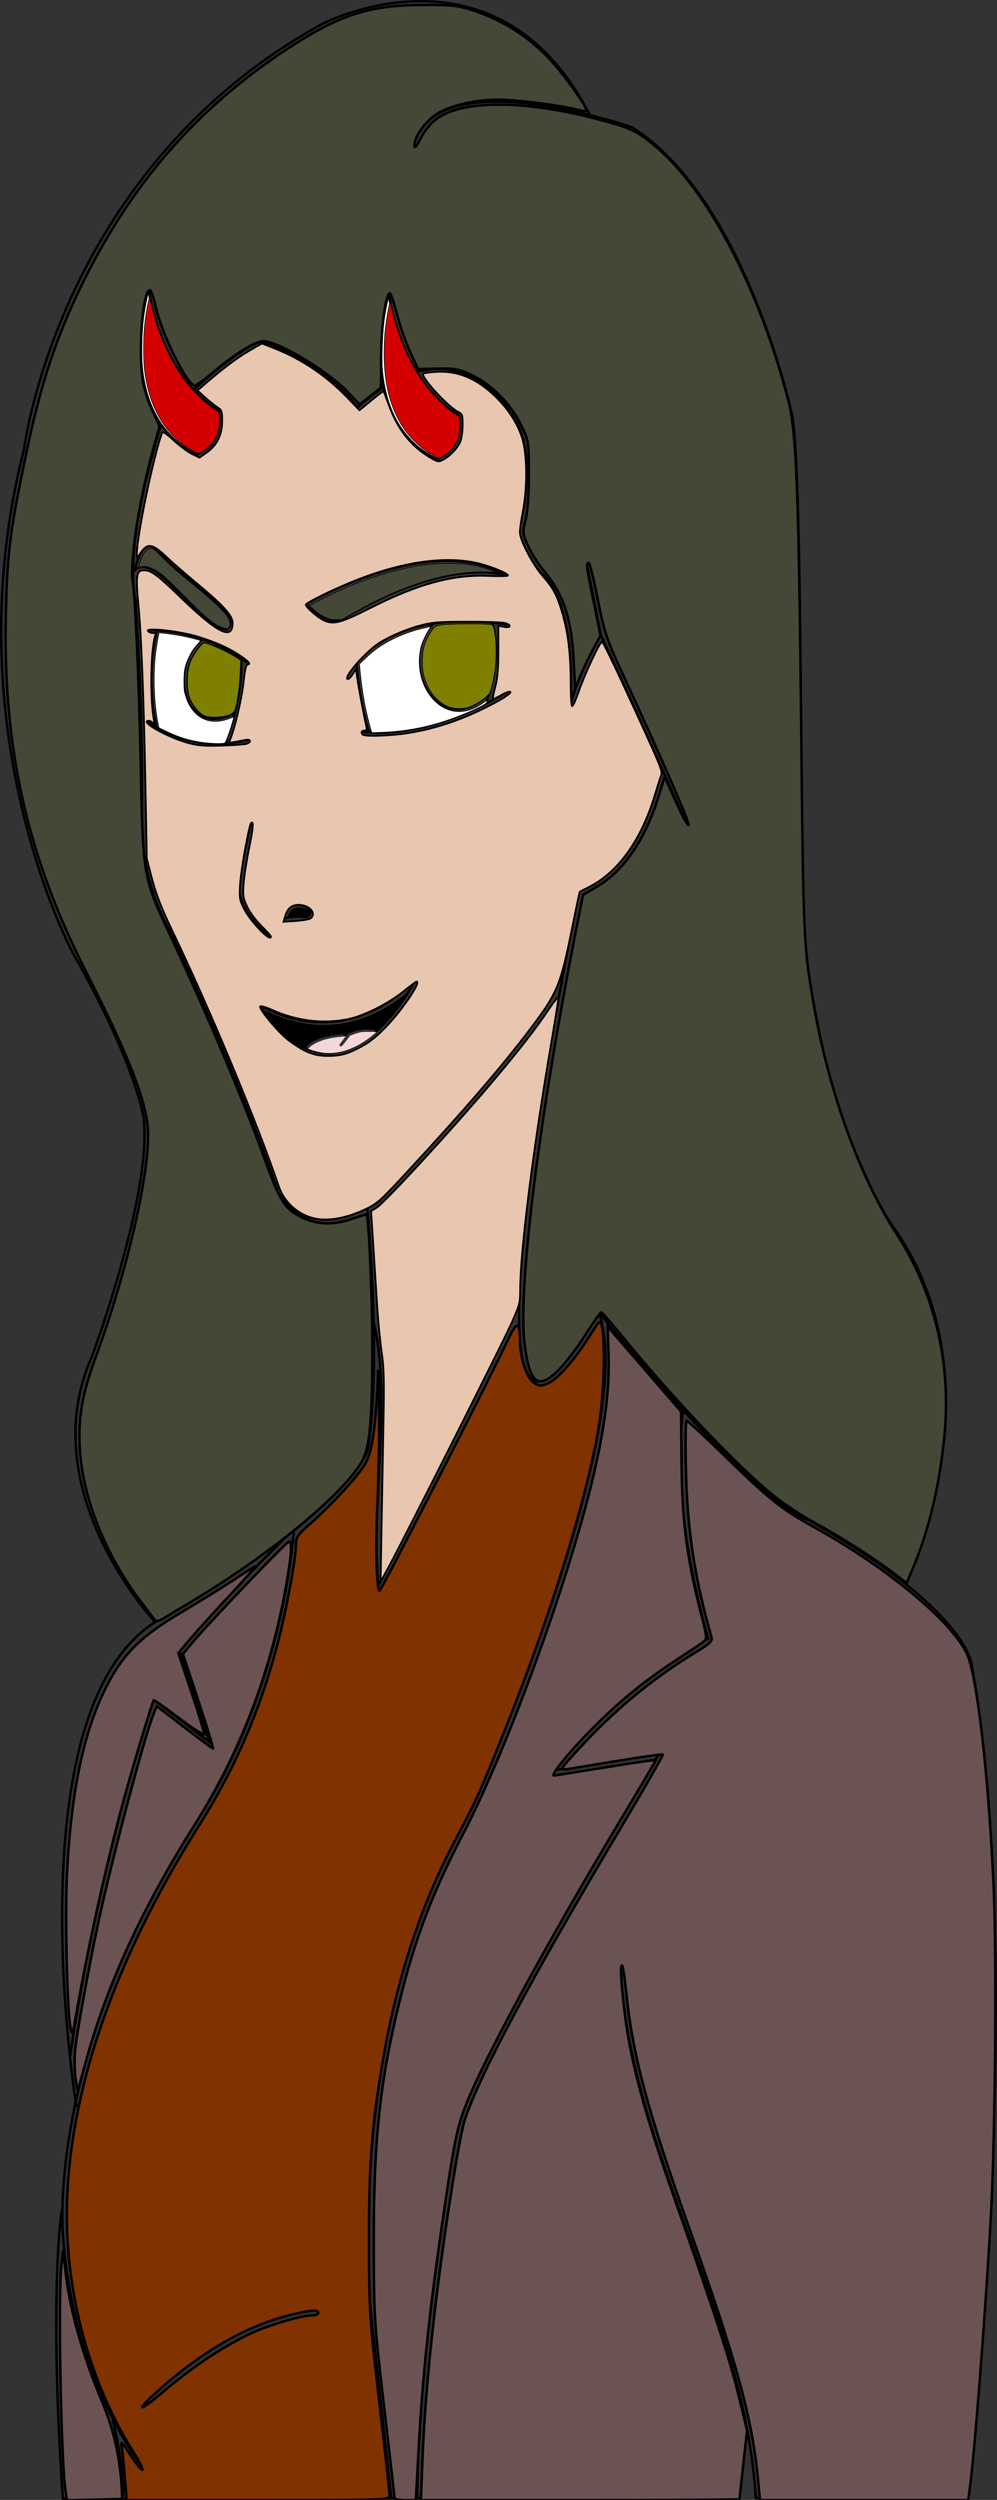 <?xml version="1.0" encoding="UTF-8" standalone="no"?>
<!-- Created with Inkscape (http://www.inkscape.org/) -->

<svg
   xmlns:dc="http://purl.org/dc/elements/1.1/"
   xmlns:cc="http://creativecommons.org/ns#"
   xmlns:rdf="http://www.w3.org/1999/02/22-rdf-syntax-ns#"
   xmlns:svg="http://www.w3.org/2000/svg"
   xmlns="http://www.w3.org/2000/svg"
   xmlns:sodipodi="http://sodipodi.sourceforge.net/DTD/sodipodi-0.dtd"
   xmlns:inkscape="http://www.inkscape.org/namespaces/inkscape"
   width="108.302mm"
   height="271.527mm"
   viewBox="0 0 108.302 271.527"
   version="1.1"
   id="svg4245"
   sodipodi:docname="JaneTananka2.svg"
   inkscape:version="0.92.2 (5c3e80d, 2017-08-06)">
  <rect x="0" y="0" width="108.302" height="271.527" fill="#333333" stroke="none"/>
  <defs
     id="defs4239" />
  <sodipodi:namedview
     id="base"
     pagecolor="#ffffff"
     bordercolor="#666666"
     borderopacity="1.0"
     inkscape:pageopacity="0.0"
     inkscape:pageshadow="2"
     inkscape:zoom="0.49497475"
     inkscape:cx="232.72747"
     inkscape:cy="145.14197"
     inkscape:document-units="mm"
     inkscape:current-layer="layer1"
     showgrid="false"
     inkscape:window-width="958"
     inkscape:window-height="991"
     inkscape:window-x="-8"
     inkscape:window-y="0"
     inkscape:window-maximized="0"
     inkscape:snap-intersection-paths="false"
     inkscape:measure-start="0,0"
     inkscape:measure-end="0,0"
     fit-margin-top="0"
     fit-margin-left="0"
     fit-margin-right="0"
     fit-margin-bottom="0" />
  <g
     inkscape:label="Layer 1"
     inkscape:groupmode="layer"
     id="layer1"
     transform="translate(-72.682,-2.42)">
    <path
       style="fill:none;stroke:#000000;stroke-width:0.265px;stroke-linecap:butt;stroke-linejoin:miter;stroke-opacity:1"
       d="m 144.472,86.182 c -1.138,5.232 -3.596,10.969 -8.873,13.042 -0.279,0.81 -1.38,8.207 -2.457,10.394 0,0 -0.756,3.591 -19.277,23.246 0,0 -7.229,5.103 -10.967,-0.903 0,0 -3.475,-10.824 -11.76,-28.464 0,0 -2.673,-4.009 -3.074,-10.824 0,0 0.267,-11.493 -0.668,-25.123 0,0 -1.604,-5.078 2.94,-19.511 8.031,-8.157 10.772,-8.535 10.772,-8.535 7.182,2.457 10.394,7.182 10.394,7.182 11.528,-10.394 17.387,1.795 17.387,1.795 1.984,3.874 0.378,10.583 0.378,10.583 -0.945,1.512 1.984,5.386 1.984,5.386 4.252,3.402 3.402,14.458 3.402,14.458 1.417,-5.008 3.307,-7.465 3.307,-7.465 0,0 -3.496,-17.67 0,0 4.63,9.827 9.26,20.411 9.26,20.411"
       id="path4258"
       inkscape:connector-curvature="0"
       sodipodi:nodetypes="cccccccccccccccccc" />
    <path
       style="fill:none;stroke:#000000;stroke-width:0.265px;stroke-linecap:butt;stroke-linejoin:miter;stroke-opacity:1"
       d="m 99.959,91.67 c -1.47,6.348 -1.27,7.751 -1.27,7.751 0.601,2.94 3.274,4.61 3.274,4.61"
       id="path4260"
       inkscape:connector-curvature="0" />
    <path
       style="fill:none;stroke:#000000;stroke-width:0.265px;stroke-linecap:butt;stroke-linejoin:miter;stroke-opacity:1"
       d="m 103.565,102.177 c 0.26,-2.876 4.152,-0.871 2.339,-0.142 -1.205,-0.189 -2.339,0.142 -2.339,0.142 z"
       id="path4262"
       inkscape:connector-curvature="0"
       sodipodi:nodetypes="ccc" />
    <path
       style="fill:none;stroke:#000000;stroke-width:0.265px;stroke-linecap:butt;stroke-linejoin:miter;stroke-opacity:1"
       d="m 117.732,108.976 c -8.664,8.276 -16.795,2.488 -16.905,2.572 8.88,13.142 16.905,-2.572 16.905,-2.572 z"
       id="path4264"
       inkscape:connector-curvature="0"
       sodipodi:nodetypes="cc" />
    <path
       style="fill:none;stroke:#000000;stroke-width:0.265px;stroke-linecap:butt;stroke-linejoin:miter;stroke-opacity:1"
       d="m 112.587,133.698 c 1.604,19.243 0,26.326 0,26.326"
       id="path4266"
       inkscape:connector-curvature="0" />
    <path
       style="fill:none;stroke:#000000;stroke-width:0.265px;stroke-linecap:butt;stroke-linejoin:miter;stroke-opacity:1"
       d="m 135.599,99.224 c -0.019,0.056 -15.994,77.15 2.112,45.7 17.638,21.58 22.835,22.62 22.835,22.62 17.103,9.638 17.67,15.592 17.67,15.592 6.142,34.301 -0.378,90.62 -0.378,90.62 h -23.057 c -1.265,-20.502 -13.808,-37.772 -14.732,-58.004"
       id="path4268"
       inkscape:connector-curvature="0"
       sodipodi:nodetypes="ccccccc" />
    <path
       style="fill:none;stroke:#000000;stroke-width:0.265px;stroke-linecap:butt;stroke-linejoin:miter;stroke-opacity:1"
       d="m 117.551,18.432 c 2.268,-9.733 23.812,-2.173 23.812,-2.173 12.379,7.843 17.387,31.372 17.387,31.372 1.134,6.615 0.945,51.121 0.945,51.121 1.039,23.907 9.827,36.664 9.827,36.664 12.19,16.82 1.701,38.554 1.701,38.554"
       id="path4270"
       inkscape:connector-curvature="0" />
    <path
       style="fill:none;stroke:#000000;stroke-width:0.265px;stroke-linecap:butt;stroke-linejoin:miter;stroke-opacity:1"
       d="M 136.708,14.83 C 126.552,-4.814 107.71,5.008 107.71,5.008 79.045,20.71 75.303,51.179 75.303,51.179 c -7.818,30.469 5.279,54.723 5.279,54.723 6.682,11.693 7.684,17.773 7.684,17.773 1.069,8.152 -5.613,26.126 -5.613,26.126 -6.481,14.566 6.882,28.798 6.882,28.798 20.513,-11.559 23.052,-18.575 23.052,-18.575"
       id="path4272"
       inkscape:connector-curvature="0" />
    <path
       style="fill:none;stroke:#000000;stroke-width:0.265px;stroke-linecap:butt;stroke-linejoin:miter;stroke-opacity:1"
       d="m 105.881,68.041 c 2.362,2.551 4.016,1.606 4.016,1.606 11.623,-6.993 17.718,-4.725 17.718,-4.725 -8.174,-4.914 -21.734,3.118 -21.734,3.118 z"
       id="path4274"
       inkscape:connector-curvature="0" />
    <path
       style="fill:none;stroke:#000000;stroke-width:0.265px;stroke-linecap:butt;stroke-linejoin:miter;stroke-opacity:1"
       d="m 110.275,76.026 c 4.866,-8.41 17.481,-5.764 17.481,-5.764"
       id="path4276"
       inkscape:connector-curvature="0" />
    <path
       style="fill:none;stroke:#000000;stroke-width:0.265px;stroke-linecap:butt;stroke-linejoin:miter;stroke-opacity:1"
       d="M 127.85,77.49 C 118.826,83.113 111.786,81.884 111.786,81.884"
       id="path4278"
       inkscape:connector-curvature="0" />
    <path
       style="fill:none;stroke:#000000;stroke-width:0.265px;stroke-linecap:butt;stroke-linejoin:miter;stroke-opacity:1"
       d="m 111.408,74.514 c 0.245,3.222 0.776,5.658 1.347,7.449"
       id="path4280"
       inkscape:connector-curvature="0"
       sodipodi:nodetypes="cc" />
    <path
       style="fill:none;stroke:#000000;stroke-width:0.265px;stroke-linecap:butt;stroke-linejoin:miter;stroke-opacity:1"
       d="m 125.397,78.888 c 1.941,-4.637 0.908,-8.846 0.658,-8.957"
       id="path4282"
       inkscape:connector-curvature="0"
       sodipodi:nodetypes="cc" />
    <path
       style="fill:none;stroke:#000000;stroke-width:0.265px;stroke-linecap:butt;stroke-linejoin:miter;stroke-opacity:1"
       d="m 87.33,64.342 c 2.301,-2.148 6.719,6.128 9.956,6.448 2.111,-1.564 -4.594,-5.224 -7.417,-8.486 -1.804,-2.071 -2.539,2.038 -2.539,2.038 z"
       id="path4286"
       inkscape:connector-curvature="0"
       sodipodi:nodetypes="cccc" />
    <path
       style="fill:none;stroke:#000000;stroke-width:0.265px;stroke-linecap:butt;stroke-linejoin:miter;stroke-opacity:1"
       d="m 88.7,70.823 c 7.183,0.2 10.791,3.575 10.791,3.575"
       id="path4288"
       inkscape:connector-curvature="0" />
    <path
       style="fill:none;stroke:#000000;stroke-width:0.265px;stroke-linecap:butt;stroke-linejoin:miter;stroke-opacity:1"
       d="m 88.533,80.645 c 5.312,4.009 11.125,2.105 11.125,2.105"
       id="path4290"
       inkscape:connector-curvature="0" />
    <path
       style="fill:none;stroke:#000000;stroke-width:0.265px;stroke-linecap:butt;stroke-linejoin:miter;stroke-opacity:1"
       d="m 97.086,83.251 c 2.205,-5.646 1.771,-9.321 1.771,-9.321"
       id="path4292"
       inkscape:connector-curvature="0" />
    <path
       style="fill:none;stroke:#000000;stroke-width:0.265px;stroke-linecap:butt;stroke-linejoin:miter;stroke-opacity:1"
       d="m 89.702,70.89 c -1.303,5.479 -0.033,10.524 -0.033,10.524"
       id="path4294"
       inkscape:connector-curvature="0" />
    <path
       style="fill:none;stroke:#000000;stroke-width:0.265px;stroke-linecap:butt;stroke-linejoin:miter;stroke-opacity:1"
       d="m 98.155,79.844 c -5.515,2.997 -7.343,-5.115 -3.441,-8.018"
       id="path4296"
       inkscape:connector-curvature="0"
       sodipodi:nodetypes="cc" />
    <path
       style="fill:none;stroke:#000000;stroke-width:0.265px;stroke-linecap:butt;stroke-linejoin:miter;stroke-opacity:1"
       d="m 119.748,70.12 c -4.197,4.545 0.81,12.98 6.095,7.56"
       id="path4298"
       inkscape:connector-curvature="0"
       sodipodi:nodetypes="cc" />
    <path
       style="fill:none;stroke:#000000;stroke-width:0.265px;stroke-linecap:butt;stroke-linejoin:miter;stroke-opacity:1"
       d="m 89.535,178.6 c -15.502,9.889 -8.553,52.652 -8.553,52.652"
       id="path4302"
       inkscape:connector-curvature="0" />
    <path
       style="fill:none;stroke:#000000;stroke-width:0.265px;stroke-linecap:butt;stroke-linejoin:miter;stroke-opacity:1"
       d="m 104.636,168.443 c -1.737,18.709 -9.889,30.602 -9.889,30.602 -17.105,25.658 -15.234,45.97 -15.234,45.97 1.002,15.702 8.553,25.257 8.553,25.257"
       id="path4304"
       inkscape:connector-curvature="0" />
    <path
       style="fill:none;stroke:#000000;stroke-width:0.265px;stroke-linecap:butt;stroke-linejoin:miter;stroke-opacity:1"
       d="m 137.711,144.924 c 4.597,12.792 -13.734,53.803 -13.734,53.803 -14.363,23.435 -10.961,55.374 -10.961,55.374 l 2.178,19.715"
       id="path4306"
       inkscape:connector-curvature="0" />
    <path
       style="fill:none;stroke:#000000;stroke-width:0.265px;stroke-linecap:butt;stroke-linejoin:miter;stroke-opacity:1"
       d="m 117.999,273.681 c 0.134,-17.373 4.343,-40.157 4.343,-40.157 2.071,-8.553 21.983,-40.692 21.983,-40.692 l -11.493,1.871 c 7.016,-9.288 16.771,-14.299 16.771,-14.299 -4.544,-16.17 -2.673,-24.789 -2.673,-24.789"
       id="path4308"
       inkscape:connector-curvature="0" />
    <path
       style="fill:none;stroke:#000000;stroke-width:0.265px;stroke-linecap:butt;stroke-linejoin:miter;stroke-opacity:1"
       d="m 153.742,266.667 -0.756,7.063 -73.473,0.084 C 77.976,251.497 79.379,242.544 79.379,242.544"
       id="path4310"
       inkscape:connector-curvature="0" />
    <path
       style="fill:none;stroke:#000000;stroke-width:0.265px;stroke-linecap:butt;stroke-linejoin:miter;stroke-opacity:1"
       d="M 88.065,263.458 C 98.957,252.967 106.975,253.235 106.975,253.235"
       id="path4312"
       inkscape:connector-curvature="0" />
    <path
       style="fill:none;stroke:#000000;stroke-width:0.265px;stroke-linecap:butt;stroke-linejoin:miter;stroke-opacity:1"
       d="m 104.636,168.443 c 0,0 -9.722,9.588 -12.461,13.297 l 3.274,9.922 -6.08,-4.644 c -6.715,20.58 -9.054,38.687 -9.054,38.687"
       id="path4314"
       inkscape:connector-curvature="0" />
    <path
       style="fill:none;stroke:#000000;stroke-width:0.265px;stroke-linecap:butt;stroke-linejoin:miter;stroke-opacity:1"
       d="m 128.958,144.389 c -2.94,6.682 -15.176,30.243 -15.176,30.243 -0.888,-9.02 1.542,-20.189 -0.538,-28.676"
       id="path4316"
       inkscape:connector-curvature="0"
       sodipodi:nodetypes="ccc" />
    <path
       style="fill:#ffffff;stroke:#000000;stroke-width:0.265px;stroke-linecap:butt;stroke-linejoin:miter;stroke-opacity:1"
       d="m 96.417,46.969 c 0.735,3.875 -2.405,4.811 -2.405,4.811 -9.154,-4.477 -5.212,-17.974 -5.212,-17.974 1.804,10.357 7.617,13.163 7.617,13.163 z"
       id="path4577"
       inkscape:connector-curvature="0" />
    <path
       style="fill:#ffffff;stroke:#000000;stroke-width:0.265px;stroke-linecap:butt;stroke-linejoin:miter;stroke-opacity:1"
       d="m 122.509,47.485 c 0.735,3.875 -2.405,4.811 -2.405,4.811 -9.154,-4.477 -5.212,-17.974 -5.212,-17.974 1.804,10.357 7.617,13.163 7.617,13.163 z"
       id="path4577-7"
       inkscape:connector-curvature="0" />
    <path
       style="opacity:1;fill:#e9c6af;fill-opacity:1;fill-rule:nonzero;stroke:#000000;stroke-width:0.715;stroke-miterlimit:4;stroke-dasharray:none;stroke-opacity:1"
       d="m 403.434,508.558 c -6.672,-1.365 -12.576,-6.532 -14.769,-12.923 -9.584,-27.941 -27.808,-71.682 -43.785,-105.088 -4.433,-9.27 -6.643,-14.918 -8.244,-21.071 l -2.187,-8.406 -0.586,-31.429 c -0.641,-34.393 -1.675,-60.66 -2.868,-72.857 -1.052,-10.754 -0.776,-13.503 1.385,-13.809 3.455,-0.489 5.45,0.9 16.172,11.258 15.001,14.493 21.077,17.459 21.077,10.29 0,-3.11 -3.645,-7.137 -15,-16.571 -4.518,-3.754 -10.195,-8.71 -12.616,-11.014 -5.239,-4.986 -7.377,-5.262 -10.039,-1.298 -1.518,2.26 -1.629,2.309 -1.617,0.714 0.059,-7.711 6.755,-39.91 10.361,-49.821 0.237,-0.65 1.781,0.359 4.738,3.097 2.413,2.234 5.783,4.74 7.489,5.569 l 3.102,1.507 2.987,-2.104 c 4.2,-2.958 6.311,-7.26 6.311,-12.86 0,-4.132 -0.151,-4.558 -2.056,-5.781 -1.131,-0.726 -3.409,-2.551 -5.064,-4.054 l -3.008,-2.734 3.044,-2.623 c 7.455,-6.424 13.531,-10.98 18.275,-13.705 l 5.12,-2.941 5.594,2.228 c 10.816,4.308 20.797,11.077 29.28,19.855 l 5.114,5.292 4.835,-3.988 c 2.659,-2.194 4.913,-3.911 5.008,-3.816 0.095,0.095 1.133,2.805 2.308,6.023 3.567,9.773 9.039,16.638 16.966,21.283 2.891,1.694 3.287,1.757 5.123,0.807 2.827,-1.462 5.926,-4.705 7.06,-7.389 0.534,-1.264 0.971,-4.346 0.971,-6.85 0,-4.052 -0.18,-4.633 -1.638,-5.297 -4.092,-1.865 -15.72,-14.507 -14.481,-15.746 0.265,-0.265 2.675,-0.605 5.356,-0.756 8.736,-0.494 16.288,2.609 23.835,9.792 5.529,5.262 9.46,11.313 11.368,17.499 2.03,6.583 2.128,20.45 0.213,30.086 -0.703,3.536 -1.234,7.393 -1.179,8.571 0.154,3.331 5.33,13.156 9.351,17.752 4.451,5.087 5.939,7.931 8.158,15.589 2.265,7.819 3.297,16.66 3.3,28.266 0.001,5.205 0.283,9.464 0.627,9.464 0.344,0 1.655,-2.973 2.915,-6.607 2.442,-7.044 8.462,-19.821 9.339,-19.821 0.29,0 4.636,8.92 9.659,19.821 14.34,31.127 15.206,33.193 14.578,34.81 -0.307,0.792 -1.539,4.654 -2.737,8.583 -5.542,18.17 -15.034,31.36 -26.833,37.285 -1.989,0.999 -3.704,1.892 -3.812,1.986 -0.108,0.094 -1.484,6.564 -3.058,14.378 -4.886,24.261 -6.023,26.989 -17.624,42.305 -11.643,15.371 -26.781,32.926 -50.497,58.561 -10.356,11.194 -11.924,12.6 -16.463,14.764 -7.781,3.71 -15.139,5.094 -20.856,3.924 z m 17.461,-69.658 c 4.033,-1.993 6.917,-4.149 10.874,-8.129 6.968,-7.007 15.398,-19.345 13.218,-19.345 -0.196,0 -2.526,1.762 -5.179,3.917 -6.183,5.022 -16.29,10.125 -22.679,11.45 -10.177,2.111 -21.116,0.829 -31.079,-3.642 -2.3,-1.032 -4.562,-1.749 -5.027,-1.594 -1.294,0.431 7.308,10.817 11.617,14.025 7.003,5.214 11.103,6.654 17.913,6.29 3.85,-0.206 5.987,-0.82 10.341,-2.972 z m -35.551,-45.872 c 0,-0.298 -1.768,-2.275 -3.928,-4.394 -2.187,-2.145 -4.76,-5.612 -5.806,-7.823 -1.671,-3.532 -1.836,-4.566 -1.494,-9.356 0.211,-2.962 1.251,-9.664 2.311,-14.893 1.684,-8.31 1.897,-11.21 0.74,-10.053 -0.81,0.81 -4.064,18.811 -4.446,24.588 -0.399,6.05 -0.302,6.71 1.548,10.489 2.488,5.08 11.074,13.952 11.074,11.442 z m 16.25,-7.494 c 2.589,-2.061 -0.468,-5.536 -4.87,-5.536 -2.92,0 -4.659,1.489 -5.609,4.801 l -0.614,2.14 5.1,-0.347 c 2.805,-0.191 5.502,-0.667 5.993,-1.058 z m -26.071,-71.597 c 1.977,-0.824 1.454,-1.949 -0.714,-1.535 -1.08,0.206 -3.057,0.589 -4.393,0.851 -2.177,0.427 -2.37,0.339 -1.863,-0.854 1.883,-4.43 4.765,-16.595 5.503,-23.227 0.681,-6.124 1.093,-7.753 1.968,-7.776 1.986,-0.052 -3.641,-4.23 -9.607,-7.132 -3.143,-1.529 -8.768,-3.6 -12.5,-4.604 -7.667,-2.061 -19.847,-3.293 -19,-1.922 0.282,0.456 1.171,0.829 1.975,0.829 0.997,0 1.334,0.336 1.058,1.055 -1.856,4.837 -2.271,25.115 -0.695,33.943 0.399,2.235 0.326,2.398 -0.701,1.546 -0.631,-0.524 -1.513,-0.726 -1.96,-0.449 -1.73,1.069 9.193,6.923 16.731,8.967 4.117,1.116 6.798,1.327 14.02,1.104 4.911,-0.152 9.491,-0.51 10.179,-0.797 z m 65.536,-4.264 c 12.306,-1.869 24.292,-6.059 36.732,-12.84 3.384,-1.845 5.958,-3.669 5.72,-4.055 -0.253,-0.409 -1.769,0.082 -3.642,1.18 -1.765,1.034 -3.35,1.739 -3.522,1.567 -0.172,-0.172 0.252,-2.37 0.944,-4.884 0.927,-3.371 1.259,-7.255 1.263,-14.796 l 0.005,-10.225 2.321,0.436 c 2.856,0.536 3.157,-0.797 0.357,-1.58 -1.08,-0.302 -8.071,-0.537 -15.536,-0.522 -11.864,0.024 -14.335,0.234 -19.643,1.668 -6.13,1.657 -14.384,5.383 -17.791,8.033 -5.951,4.627 -12.932,12.955 -11.568,13.798 0.357,0.22 1.294,-0.62 2.084,-1.867 l 1.436,-2.267 0.456,3.518 c 0.386,2.982 2.579,14.688 3.77,20.125 0.252,1.149 0.023,1.607 -0.803,1.607 -1.187,0 -1.522,0.823 -0.679,1.667 0.826,0.826 11.04,0.509 18.095,-0.563 z m -14.964,-51.332 c 19.569,-9.896 33.875,-13.791 48.357,-13.165 4.42,0.191 8.036,0.112 8.036,-0.175 0,-1.036 -8.644,-4.372 -13.97,-5.391 -13.048,-2.496 -29.457,-0.051 -47.812,7.126 -8.922,3.488 -21.076,9.412 -21.076,10.271 0,0.885 4.409,4.843 6.786,6.092 4.335,2.278 7.073,1.616 19.678,-4.759 z"
       id="path4596"
       inkscape:connector-curvature="0"
       transform="scale(0.265)" />
    <path
       style="opacity:1;fill:#e9c6af;fill-opacity:1;fill-rule:nonzero;stroke:#000000;stroke-width:0.715;stroke-miterlimit:4;stroke-dasharray:none;stroke-opacity:1"
       d="m 430.668,635.712 c 0.21,-11.982 0.567,-31.429 0.794,-43.214 0.34,-17.629 0.208,-22.822 -0.743,-29.286 -0.635,-4.321 -1.486,-13.161 -1.891,-19.643 -0.404,-6.482 -1.122,-17.705 -1.595,-24.939 l -0.86,-13.154 2.234,-1.318 c 3.385,-1.997 33.696,-35.055 49.661,-54.161 9.978,-11.942 16.08,-19.839 20.917,-27.074 2.207,-3.301 4.013,-5.491 4.013,-4.867 0,0.624 -1.439,9.593 -3.198,19.931 -7.407,43.529 -12.505,84.302 -12.513,100.07 -0.003,5.223 -0.244,6.088 -3.979,14.286 -3.951,8.671 -42.623,85.392 -49.583,98.368 l -3.64,6.786 z"
       id="path4598"
       inkscape:connector-curvature="0"
       transform="scale(0.265)" />
    <path
       style="fill:none;stroke:#000000;stroke-width:0.265px;stroke-linecap:butt;stroke-linejoin:miter;stroke-opacity:1"
       d="m 84.925,265.262 c 1.604,6.882 1.069,8.419 1.069,8.419"
       id="path4600"
       inkscape:connector-curvature="0" />
    <path
       style="opacity:1;fill:#803300;fill-opacity:1;fill-rule:nonzero;stroke:#000000;stroke-width:1.012;stroke-miterlimit:4;stroke-dasharray:none;stroke-opacity:1"
       d="m 325.514,1025.027 c -0.375,-4.861 -0.948,-10.43 -1.274,-12.374 -0.555,-3.314 -0.328,-3.132 3.615,2.894 2.314,3.536 4.465,6.171 4.78,5.856 0.315,-0.315 -1.247,-3.455 -3.472,-6.978 -17.548,-27.785 -27.474,-62.914 -27.474,-97.231 0,-48.524 18.77,-103.84 54.309,-160.05 14.544,-23.004 24.885,-46.934 32,-74.048 3.641,-13.878 7.584,-35.152 7.593,-40.975 0.004,-2.724 0.892,-4.114 4.804,-7.517 9.326,-8.115 21.115,-20.907 23.778,-25.798 2.758,-5.067 4.264,-15.927 5.071,-36.578 0.163,-4.167 0.361,1.97 0.44,13.637 0.079,11.667 -0.229,29.277 -0.683,39.132 -0.821,17.796 -0.384,36.125 0.862,36.125 0.698,0 44.316,-85.173 51.646,-100.85 4.731,-10.118 5.8,-10.317 5.941,-1.107 0.107,6.972 2.77,14.819 5.673,16.721 2.102,1.377 2.968,1.435 5.542,0.369 3.956,-1.639 10.794,-9.296 16.86,-18.88 4.682,-7.397 4.845,-7.538 5.464,-4.719 1.471,6.696 0.844,28.357 -1.179,40.786 -4.757,29.217 -19.726,77.684 -38.375,124.249 -10.806,26.982 -11.185,27.821 -20.992,46.467 -13.86,26.351 -23.696,56.612 -29.386,90.409 -4.41,26.195 -5.547,41.152 -5.528,72.731 0.018,29.047 0.193,31.809 4.236,66.54 2.32,19.93 4.218,37.09 4.218,38.133 0,1.833 -1.835,1.897 -53.894,1.897 h -53.894 z m 33.781,-49.336 c 5.314,-3.537 13.179,-8.057 17.478,-10.043 7.836,-3.621 21.123,-7.543 25.552,-7.543 1.3,0 2.364,-0.455 2.364,-1.01 0,-1.381 -2.383,-1.25 -10.102,0.555 -19.32,4.518 -38.346,15.522 -57.723,33.386 -7.832,7.221 -4.263,5.806 4.536,-1.798 4.529,-3.913 12.581,-10.009 17.895,-13.547 z"
       id="path4602"
       inkscape:connector-curvature="0"
       transform="scale(0.265)" />
    <path
       style="opacity:1;fill:#6c5353;fill-opacity:1;fill-rule:nonzero;stroke:#000000;stroke-width:1.012;stroke-miterlimit:4;stroke-dasharray:none;stroke-opacity:1"
       d="m 447.468,1016.946 c 0.812,-20.556 2.85,-43.546 6.247,-70.458 3.652,-28.936 9.145,-62.84 11.132,-68.708 6.366,-18.801 27.349,-58.056 63.317,-118.456 10.019,-16.825 18.019,-30.788 17.778,-31.029 -0.241,-0.241 -8.598,0.908 -18.57,2.554 -9.972,1.646 -19.154,3.159 -20.405,3.362 -1.25,0.203 -2.273,0.053 -2.273,-0.335 0,-0.387 4.333,-5.298 9.629,-10.911 13.696,-14.519 28.952,-26.858 45.762,-37.016 5.38,-3.25 6.3,-4.208 5.782,-6.014 -6.742,-23.493 -9.814,-43.445 -10.404,-67.555 -0.282,-11.528 -0.165,-20.961 0.261,-20.961 0.425,0 7.653,6.705 16.063,14.9 17.889,17.434 23.032,21.529 35.963,28.637 29.219,16.062 55.653,37.781 62.631,51.46 4.295,8.419 9.034,49.136 11.202,96.255 1.277,27.751 0.67,102.119 -1.095,134.017 -2.209,39.935 -6.787,99.055 -8.742,112.885 l -0.607,4.293 H 628.468 585.796 l -0.672,-7.324 c -2.365,-25.781 -8.593,-48.72 -28.207,-103.89 -17.18,-48.323 -23.36,-71.403 -25.922,-96.801 -0.584,-5.791 -1.349,-10.791 -1.7,-11.112 -1.377,-1.256 0.686,20.334 3.145,32.922 3.229,16.529 8.374,34.195 17.748,60.945 16.958,48.388 23.244,67.647 26.675,81.728 l 3.641,14.94 -1.54,13.887 c -0.847,7.638 -1.54,14.071 -1.54,14.296 0,0.225 -29.391,0.409 -65.313,0.409 h -65.313 z"
       id="path4604"
       inkscape:connector-curvature="0"
       transform="scale(0.265)" />
    <path
       style="opacity:1;fill:#6c5353;fill-opacity:1;fill-rule:nonzero;stroke:#000000;stroke-width:1.012;stroke-miterlimit:4;stroke-dasharray:none;stroke-opacity:1"
       d="m 436.004,1032.978 c 0,-0.488 -1.908,-17.194 -4.24,-37.123 -4.141,-35.391 -4.24,-37.001 -4.26,-69.066 -0.025,-40.903 2.618,-65.236 10.59,-97.48 6.393,-25.858 13.334,-44.123 26.106,-68.69 18.851,-36.262 44.634,-107.686 54.039,-149.702 4.213,-18.822 5.885,-32.808 5.496,-45.98 l -0.355,-12.032 2.526,2.922 c 1.389,1.607 8.149,9.422 15.022,17.366 l 12.496,14.444 0.223,21.841 c 0.239,23.404 2.269,38.863 8.058,61.354 2.425,9.421 2.47,10.058 0.811,11.282 -0.967,0.714 -6.199,4.214 -11.626,7.779 -13.095,8.601 -23.518,17.185 -34.663,28.547 -8.988,9.164 -16.506,18.467 -14.879,18.412 0.451,-0.015 10.025,-1.53 21.276,-3.365 11.251,-1.835 20.456,-3.157 20.456,-2.938 0,0.22 -6.32,10.939 -14.045,23.821 -30.143,50.266 -56.172,98.17 -63.707,117.246 -3.816,9.661 -4.97,15.489 -10.125,51.132 -4.994,34.528 -7.723,60.752 -9.275,89.146 l -1.201,21.971 h -4.361 c -2.399,0 -4.361,-0.399 -4.361,-0.887 z"
       id="path4606"
       inkscape:connector-curvature="0"
       transform="scale(0.265)" />
    <path
       style="opacity:1;fill:#6c5353;fill-opacity:1;fill-rule:nonzero;stroke:#000000;stroke-width:1.012;stroke-miterlimit:4;stroke-dasharray:none;stroke-opacity:1"
       d="m 303.31,840.927 c -1.425,-5.31 -2.446,-45.798 -1.595,-63.269 1.812,-37.216 7.779,-63.202 18.859,-82.131 5.859,-10.01 13.303,-16.835 27.5,-25.215 6.92,-4.085 16.466,-9.982 21.213,-13.105 4.747,-3.123 9.078,-5.866 9.624,-6.096 0.546,-0.229 -4.064,4.997 -10.244,11.615 -6.18,6.617 -13.505,14.709 -16.277,17.981 l -5.04,5.949 5.442,16.257 c 2.993,8.941 5.318,16.627 5.167,17.08 -0.151,0.452 -4.808,-2.575 -10.35,-6.727 -5.542,-4.152 -10.176,-7.449 -10.299,-7.326 -0.563,0.563 -7.939,24.961 -11.986,39.646 -7.237,26.262 -15.576,64.063 -20.476,92.817 -0.727,4.265 -0.966,4.658 -1.538,2.525 z"
       id="path4608"
       inkscape:connector-curvature="0"
       transform="scale(0.265)" />
    <path
       style="opacity:1;fill:#6c5353;fill-opacity:1;fill-rule:nonzero;stroke:#000000;stroke-width:1.012;stroke-miterlimit:4;stroke-dasharray:none;stroke-opacity:1"
       d="m 305.2,860.818 c -0.42,-3.227 -0.448,-8.682 -0.063,-12.122 0.824,-7.35 5.587,-33.475 9.245,-50.701 5.459,-25.711 19.061,-77.088 22.897,-86.49 l 1.249,-3.061 11.281,8.663 c 6.204,4.764 11.501,8.663 11.77,8.663 0.269,0 -2.394,-8.721 -5.917,-19.379 l -6.406,-19.379 4.209,-5.027 c 6.414,-7.661 38.388,-41.068 39.306,-41.068 1.338,0 0.923,6.074 -1.247,18.259 -6.352,35.668 -18.879,68.375 -37.5,97.909 -21.21,33.641 -35.828,65.322 -44.278,95.965 -1.762,6.389 -3.333,12.071 -3.492,12.627 -0.159,0.556 -0.632,-1.63 -1.052,-4.857 z"
       id="path4610"
       inkscape:connector-curvature="0"
       transform="scale(0.265)" />
    <path
       style="opacity:1;fill:#6c5353;fill-opacity:1;fill-rule:nonzero;stroke:#000000;stroke-width:1.012;stroke-miterlimit:4;stroke-dasharray:none;stroke-opacity:1"
       d="m 301.214,1030.615 c -1.937,-11.833 -3.208,-81.531 -1.708,-93.724 l 0.683,-5.556 0.751,7.449 c 1.615,16.018 7.101,35.734 15.35,55.16 4.291,10.107 7.192,22.708 7.792,33.86 l 0.299,5.556 -11.312,0.285 -11.312,0.285 z"
       id="path4612"
       inkscape:connector-curvature="0"
       transform="scale(0.265)" />
    <path
       style="opacity:1;fill:#454837;fill-opacity:1;fill-rule:nonzero;stroke:#000000;stroke-width:1.012;stroke-miterlimit:4;stroke-dasharray:none;stroke-opacity:1"
       d="m 337.477,672.816 c -0.535,-0.734 -3.006,-4.006 -5.49,-7.273 -14.357,-18.876 -23.678,-42.103 -24.957,-62.192 -0.818,-12.851 0.817,-22.549 6.328,-37.535 12.471,-33.91 21.631,-72.656 21.631,-91.497 0,-12.103 -7.123,-30.844 -25.37,-66.748 -24.418,-48.048 -34.327,-92.535 -32.925,-147.828 0.631,-24.875 1.716,-33.272 8.443,-65.315 5.951,-28.348 12.341,-47.586 22.983,-69.195 20.197,-41.011 46.748,-71.49 83.329,-95.657 21.642,-14.298 34.117,-18.386 56.172,-18.407 12.877,-0.013 14.865,0.238 22.223,2.796 10.878,3.783 20.862,10.178 28.921,18.527 6.184,6.406 16.746,21.147 15.817,22.076 -0.223,0.223 -1.971,-0.014 -3.884,-0.526 -6.493,-1.739 -24.919,-4.065 -32.198,-4.065 -9.615,0 -20.2,2.508 -25.44,6.026 -4.55,3.056 -8.99,9.354 -8.925,12.661 0.028,1.406 0.676,0.791 2.132,-2.02 2.762,-5.335 5.633,-8.391 9.94,-10.58 11.905,-6.052 36.068,-5.268 63.545,2.062 13.647,3.641 15.262,4.411 23.35,11.142 21.356,17.772 42.837,59.042 54.436,104.583 3.187,12.514 4.152,37.486 5.144,133.21 0.921,88.819 1.007,90.608 5.584,116.168 6.155,34.372 18.705,68.744 33.384,91.435 15.799,24.423 22.594,52.822 19.775,82.646 -1.868,19.767 -6.163,38.193 -12.446,53.394 l -3.002,7.263 -5.739,-4.354 c -8.077,-6.128 -21.66,-14.767 -32.051,-20.385 -4.866,-2.631 -12.301,-7.523 -16.522,-10.871 -14.39,-11.415 -42.139,-40.633 -63.233,-66.583 -3.889,-4.784 -7.353,-8.722 -7.697,-8.75 -0.344,-0.029 -3.229,4.053 -6.41,9.071 -3.181,5.018 -7.983,11.381 -10.672,14.142 -8.686,8.918 -12.303,6.31 -14.354,-10.351 -2.853,-23.17 6.321,-95.545 22.179,-174.984 l 1.803,-9.032 5.696,-3.322 c 10.832,-6.317 19.695,-19.224 25.116,-36.575 l 2.644,-8.463 4.62,10.324 c 2.541,5.678 4.872,9.917 5.18,9.419 0.525,-0.85 -11.318,-27.949 -27.307,-62.48 -6.259,-13.517 -7.369,-16.875 -9.938,-30.052 -1.591,-8.159 -3.253,-14.835 -3.694,-14.835 -1.145,0 -1.018,0.995 2.062,16.127 l 2.768,13.601 -3.03,5.591 c -1.666,3.075 -4.002,7.982 -5.191,10.904 l -2.161,5.313 -0.603,-11.374 c -0.941,-17.735 -4.208,-27.455 -12.569,-37.397 -1.98,-2.355 -4.709,-6.685 -6.063,-9.623 -2.321,-5.036 -2.385,-5.643 -1.108,-10.607 0.806,-3.133 1.354,-10.796 1.354,-18.923 0,-13.361 -0.071,-13.803 -3.275,-20.31 -4.184,-8.499 -12.021,-16.472 -19.89,-20.236 -5.352,-2.56 -7.153,-2.908 -14.197,-2.745 l -8.068,0.187 -3.287,-7.153 c -1.808,-3.934 -4.27,-11.034 -5.471,-15.777 -1.201,-4.743 -2.508,-8.424 -2.903,-8.179 -1.679,1.038 -3.418,14.037 -3.466,25.913 l -0.052,12.792 -4.391,3.475 -4.391,3.475 -4.655,-4.976 c -8.012,-8.565 -28.665,-21.008 -34.826,-20.982 -3.23,0.014 -11.224,4.896 -19.661,12.007 -4.023,3.391 -7.784,6.166 -8.356,6.166 -3.236,0 -13.947,-21.79 -16.27,-33.098 -0.715,-3.481 -1.776,-6.175 -2.357,-5.986 -2.959,0.961 -4.692,26.897 -2.552,38.184 0.567,2.99 2.306,8.166 3.863,11.502 l 2.832,6.065 -2.396,8.586 c -3.924,14.059 -7.393,31.836 -8.34,42.731 -0.488,5.622 -0.737,10.467 -0.552,10.767 1.023,1.658 2.82,40.082 3.522,75.296 0.939,47.093 1.043,47.726 11.607,70.206 14.896,31.701 30.451,68.442 38.93,91.955 6.526,18.097 8.443,21.18 15.293,24.593 6.446,3.212 13.094,3.423 21.072,0.67 3.05,-1.053 5.624,-1.833 5.719,-1.735 0.899,0.923 2.369,34.892 2.355,54.412 -0.022,31.273 -1.055,41.778 -4.676,47.549 -8.845,14.097 -37.906,37.813 -69.552,56.758 -4.445,2.661 -9.462,5.671 -11.149,6.689 -2.492,1.504 -3.25,1.601 -4.041,0.517 z"
       id="path4614"
       inkscape:connector-curvature="0"
       transform="scale(0.265)" />
    <path
       style="opacity:1;fill:#454837;fill-opacity:1;fill-rule:nonzero;stroke:#000000;stroke-width:0.253;stroke-miterlimit:4;stroke-dasharray:none;stroke-opacity:1"
       d="m 408.634,262.567 c -0.875,-0.332 -2.239,-1.03 -3.03,-1.552 -1.654,-1.091 -4.343,-3.351 -4.343,-3.652 0,-0.112 2.131,-1.284 4.735,-2.604 15.045,-7.629 29.103,-12.278 42.995,-14.221 4.94,-0.691 14.018,-0.628 18.279,0.126 3.353,0.593 7.256,1.652 9.248,2.507 l 1.136,0.488 -3.944,-0.128 c -15.625,-0.507 -34.733,5.422 -54.897,17.033 l -4.293,2.472 -2.147,0.066 c -1.759,0.054 -2.434,-0.043 -3.738,-0.537 z"
       id="path4616"
       inkscape:connector-curvature="0"
       transform="scale(0.265)" />
    <path
       style="opacity:1;fill:#454837;fill-opacity:1;fill-rule:nonzero;stroke:#000000;stroke-width:0.253;stroke-miterlimit:4;stroke-dasharray:none;stroke-opacity:1"
       d="m 365.45,266.346 c -3.536,-1.32 -6.374,-3.679 -15.707,-13.053 -4.244,-4.263 -8.319,-8.121 -9.471,-8.967 -3.364,-2.47 -6.398,-3.541 -8.228,-2.902 -0.45,0.157 -0.873,0.231 -0.939,0.165 -0.066,-0.066 0.189,-1.004 0.566,-2.085 1.64,-4.69 3.682,-6.535 5.734,-5.182 0.367,0.242 2.015,1.811 3.662,3.486 3.328,3.385 5.703,5.464 13.847,12.118 6.208,5.072 11.046,9.611 12.369,11.605 0.484,0.73 1.017,1.837 1.184,2.46 0.269,1.006 0.247,1.23 -0.196,1.988 -0.274,0.47 -0.663,0.878 -0.864,0.908 -0.201,0.03 -1.081,-0.214 -1.957,-0.54 z"
       id="path4618"
       inkscape:connector-curvature="0"
       transform="scale(0.265)" />
    <path
       style="opacity:1;fill:#ffffff;fill-opacity:1;fill-rule:nonzero;stroke:#000000;stroke-width:0.253;stroke-miterlimit:4;stroke-dasharray:none;stroke-opacity:1"
       d="m 359.295,313.667 c -5.692,-0.506 -11.181,-2.047 -16.534,-4.639 l -3.319,-1.608 -0.267,-1.245 c -1.724,-8.037 -2.199,-19.87 -1.159,-28.861 0.313,-2.704 1.312,-8.564 1.498,-8.785 0.099,-0.118 4.577,0.445 7.754,0.976 2.694,0.45 8.597,1.853 9.098,2.163 0.114,0.07 -0.539,0.935 -1.452,1.92 -1.187,1.282 -2.017,2.517 -2.914,4.338 -1.888,3.831 -2.332,5.804 -2.335,10.374 -0.002,3.4 0.068,4.021 0.684,6.061 0.906,2.998 2.17,5.214 4.046,7.089 3.621,3.62 8.614,4.333 14.289,2.041 0.925,-0.374 1.503,-0.503 1.433,-0.32 -0.065,0.168 -0.37,1.21 -0.679,2.314 -0.969,3.461 -2.558,7.803 -2.976,8.132 -0.446,0.351 -3.542,0.373 -7.167,0.05 z"
       id="path4620"
       inkscape:connector-curvature="0"
       transform="scale(0.265)" />
    <path
       style="opacity:1;fill:#ffffff;fill-opacity:1;fill-rule:nonzero;stroke:#000000;stroke-width:0.253;stroke-miterlimit:4;stroke-dasharray:none;stroke-opacity:1"
       d="m 426.497,308.728 c -0.566,-1.453 -2.246,-8.386 -2.87,-11.842 -0.721,-3.994 -1.53,-10.009 -1.798,-13.359 l -0.179,-2.247 2.509,-2.425 c 3.331,-3.219 6.501,-5.445 10.942,-7.68 3.975,-2.001 8.467,-3.609 12.843,-4.597 1.531,-0.346 2.847,-0.628 2.925,-0.628 0.077,0 -0.258,0.555 -0.745,1.233 -1.111,1.546 -2.699,4.972 -3.251,7.012 -0.231,0.854 -0.515,2.585 -0.632,3.847 -0.959,10.396 4.765,20.219 13.031,22.361 4.128,1.07 8.888,-0.103 13.141,-3.237 1.594,-1.174 1.808,-1.186 1.299,-0.07 -0.516,1.132 -9.485,5.117 -17.103,7.599 -8.488,2.765 -16.599,4.219 -25.604,4.589 l -4.223,0.174 z"
       id="path4622"
       inkscape:connector-curvature="0"
       transform="scale(0.265)" />
    <path
       style="opacity:1;fill:#808000;fill-opacity:1;fill-rule:nonzero;stroke:#000000;stroke-width:0.253;stroke-miterlimit:4;stroke-dasharray:none;stroke-opacity:1"
       d="m 458.586,298.961 c -4.037,-1.387 -7.599,-5.048 -9.507,-9.772 -1.245,-3.083 -1.658,-5.224 -1.68,-8.718 -0.03,-4.867 0.886,-8.178 3.339,-12.062 1.669,-2.643 2.005,-2.841 5.493,-3.248 3.381,-0.394 17.157,-0.439 19.005,-0.063 1.285,0.262 1.282,0.254 1.952,4.134 0.569,3.296 0.564,10.743 -0.01,14.72 -0.236,1.637 -0.776,4.365 -1.2,6.061 -0.634,2.539 -0.911,3.233 -1.568,3.926 -1.992,2.101 -5.684,4.359 -8.484,5.191 -2.033,0.604 -5.31,0.528 -7.34,-0.17 z"
       id="path4624"
       inkscape:connector-curvature="0"
       transform="scale(0.265)" />
    <path
       style="opacity:1;fill:#808000;fill-opacity:1;fill-rule:nonzero;stroke:#000000;stroke-width:0.506;stroke-miterlimit:4;stroke-dasharray:none;stroke-opacity:1"
       d="m 358.007,302.591 c -2.196,-1.001 -5.082,-4.572 -6.138,-7.596 -1.293,-3.703 -1.154,-10.751 0.285,-14.45 1.253,-3.221 4.523,-7.747 5.772,-7.988 1.089,-0.21 9.194,3.348 12.585,5.524 l 2.572,1.651 -0.326,6.341 c -0.179,3.488 -0.731,8.265 -1.226,10.616 -0.825,3.919 -1.041,4.358 -2.594,5.265 -2.195,1.282 -8.684,1.66 -10.929,0.637 z"
       id="path4626"
       inkscape:connector-curvature="0"
       transform="scale(0.265)" />
    <path
       style="opacity:1;fill:#000000;fill-opacity:1;fill-rule:nonzero;stroke:#000000;stroke-width:0.253;stroke-miterlimit:4;stroke-dasharray:none;stroke-opacity:1"
       d="m 392.322,384.637 c 0.536,-1.868 1.961,-3.23 3.645,-3.482 2.232,-0.335 5.465,1.172 5.465,2.547 0,0.942 -0.793,1.165 -4.384,1.235 -1.825,0.036 -3.684,0.152 -4.13,0.259 -0.805,0.192 -0.81,0.187 -0.596,-0.559 z"
       id="path4628"
       inkscape:connector-curvature="0"
       transform="scale(0.265)" />
    <path
       style="opacity:1;fill:#d40000;fill-opacity:1;fill-rule:nonzero;stroke:#000000;stroke-width:0.253;stroke-miterlimit:4;stroke-dasharray:none;stroke-opacity:1"
       d="m 452.318,196.107 c -4.59,-2.478 -9.652,-7.058 -12.482,-11.292 -5.512,-8.247 -8.101,-18.054 -8.099,-30.682 10e-4,-6.874 0.473,-11.735 1.827,-18.81 0.531,-2.777 0.564,-2.857 0.775,-1.894 3.042,13.851 7.707,24.78 14.362,33.645 3.427,4.565 9.49,10.335 12.836,12.216 0.907,0.51 0.996,0.659 1.157,1.946 0.096,0.766 0.109,2.425 0.03,3.686 -0.237,3.773 -1.45,6.528 -3.953,8.985 -1.234,1.211 -4.09,3.041 -4.72,3.025 -0.119,-0.003 -0.899,-0.374 -1.732,-0.824 z"
       id="path4630"
       inkscape:connector-curvature="0"
       transform="scale(0.265)" />
    <path
       style="opacity:1;fill:#d40000;fill-opacity:1;fill-rule:nonzero;stroke:#000000;stroke-width:0.253;stroke-miterlimit:4;stroke-dasharray:none;stroke-opacity:1"
       d="m 353.576,194.085 c -9.497,-5.137 -16.204,-14.614 -18.911,-26.725 -1.183,-5.293 -1.515,-8.671 -1.511,-15.375 0.005,-6.696 0.388,-11.045 1.509,-17.13 0.575,-3.122 1.109,-4.773 1.109,-3.428 0,0.731 1.835,7.882 2.78,10.835 1.88,5.873 4.947,12.643 7.988,17.635 4.268,7.004 10.392,13.614 15.78,17.029 0.941,0.596 1.553,1.177 1.662,1.575 0.095,0.347 0.171,1.825 0.17,3.283 -0.005,4.298 -1.216,7.386 -3.955,10.091 -1.419,1.402 -4.002,3.048 -4.763,3.035 -0.189,-0.003 -1.025,-0.375 -1.859,-0.825 z"
       id="path4632"
       inkscape:connector-curvature="0"
       transform="scale(0.265)" />
    <path
       style="fill:none;stroke:#000000;stroke-width:0.265px;stroke-linecap:butt;stroke-linejoin:miter;stroke-opacity:1"
       d="m 113.757,114.254 c -1.971,-0.468 -3.341,0.367 -3.341,0.367 0,0 -1.938,2.506 0,0 -4.042,0.134 -4.677,1.604 -4.677,1.604"
       id="path4634"
       inkscape:connector-curvature="0" />
    <path
       style="opacity:1;fill:#f4d7d7;fill-opacity:1;fill-rule:nonzero;stroke:#000000;stroke-width:0.126;stroke-miterlimit:4;stroke-dasharray:none;stroke-opacity:1"
       d="m 407.282,440.775 c -0.174,-0.025 -0.742,-0.107 -1.263,-0.18 -1.21,-0.171 -3.457,-0.764 -4.658,-1.229 l -0.933,-0.361 0.476,-0.476 c 2.218,-2.218 6.539,-3.816 11.933,-4.413 2.956,-0.327 3.307,-0.346 3.204,-0.171 -0.051,0.086 -0.555,0.753 -1.12,1.482 -1.606,2.072 -1.573,2.009 -1.255,2.327 0.423,0.423 0.642,0.239 2.377,-1.996 l 1.703,-2.195 0.923,-0.381 c 0.987,-0.408 2.223,-0.788 3.448,-1.059 0.965,-0.214 5.947,-0.235 6.299,-0.027 0.212,0.126 0.077,0.272 -1.263,1.369 -5.942,4.866 -12.268,7.444 -18.102,7.375 -0.8,-0.009 -1.597,-0.038 -1.771,-0.064 z"
       id="path4636"
       inkscape:connector-curvature="0"
       transform="scale(0.265)" />
    <path
       style="opacity:1;fill:#000000;fill-opacity:1;fill-rule:nonzero;stroke:#000000;stroke-width:0.126;stroke-miterlimit:4;stroke-dasharray:none;stroke-opacity:1"
       d="m 398.113,437.841 c -3.786,-2.01 -7.913,-5.571 -11.799,-10.181 -1.381,-1.638 -3.332,-4.214 -3.252,-4.294 0.034,-0.034 0.796,0.286 1.693,0.712 5.907,2.805 12.114,4.512 18.332,5.042 3.365,0.287 8.612,0.06 11.961,-0.517 8.908,-1.534 17.822,-5.799 25.74,-12.313 0.893,-0.734 1.649,-1.309 1.682,-1.276 0.135,0.135 -2.787,4.537 -4.743,7.144 -1.975,2.632 -3.916,4.912 -6.027,7.078 l -1.935,1.986 -0.855,-0.17 c -1.34,-0.267 -4.222,-0.356 -5.663,-0.176 -1.727,0.216 -3.858,0.773 -5.03,1.314 -0.916,0.423 -1.109,0.463 -2.876,0.587 -3.869,0.273 -6.881,0.814 -9.567,1.718 -2.263,0.762 -5.007,2.395 -5.896,3.509 -0.199,0.249 -0.418,0.452 -0.488,0.451 -0.07,-0.001 -0.644,-0.277 -1.278,-0.614 z"
       id="path4638"
       inkscape:connector-curvature="0"
       transform="scale(0.265)" />
  </g>
</svg>
